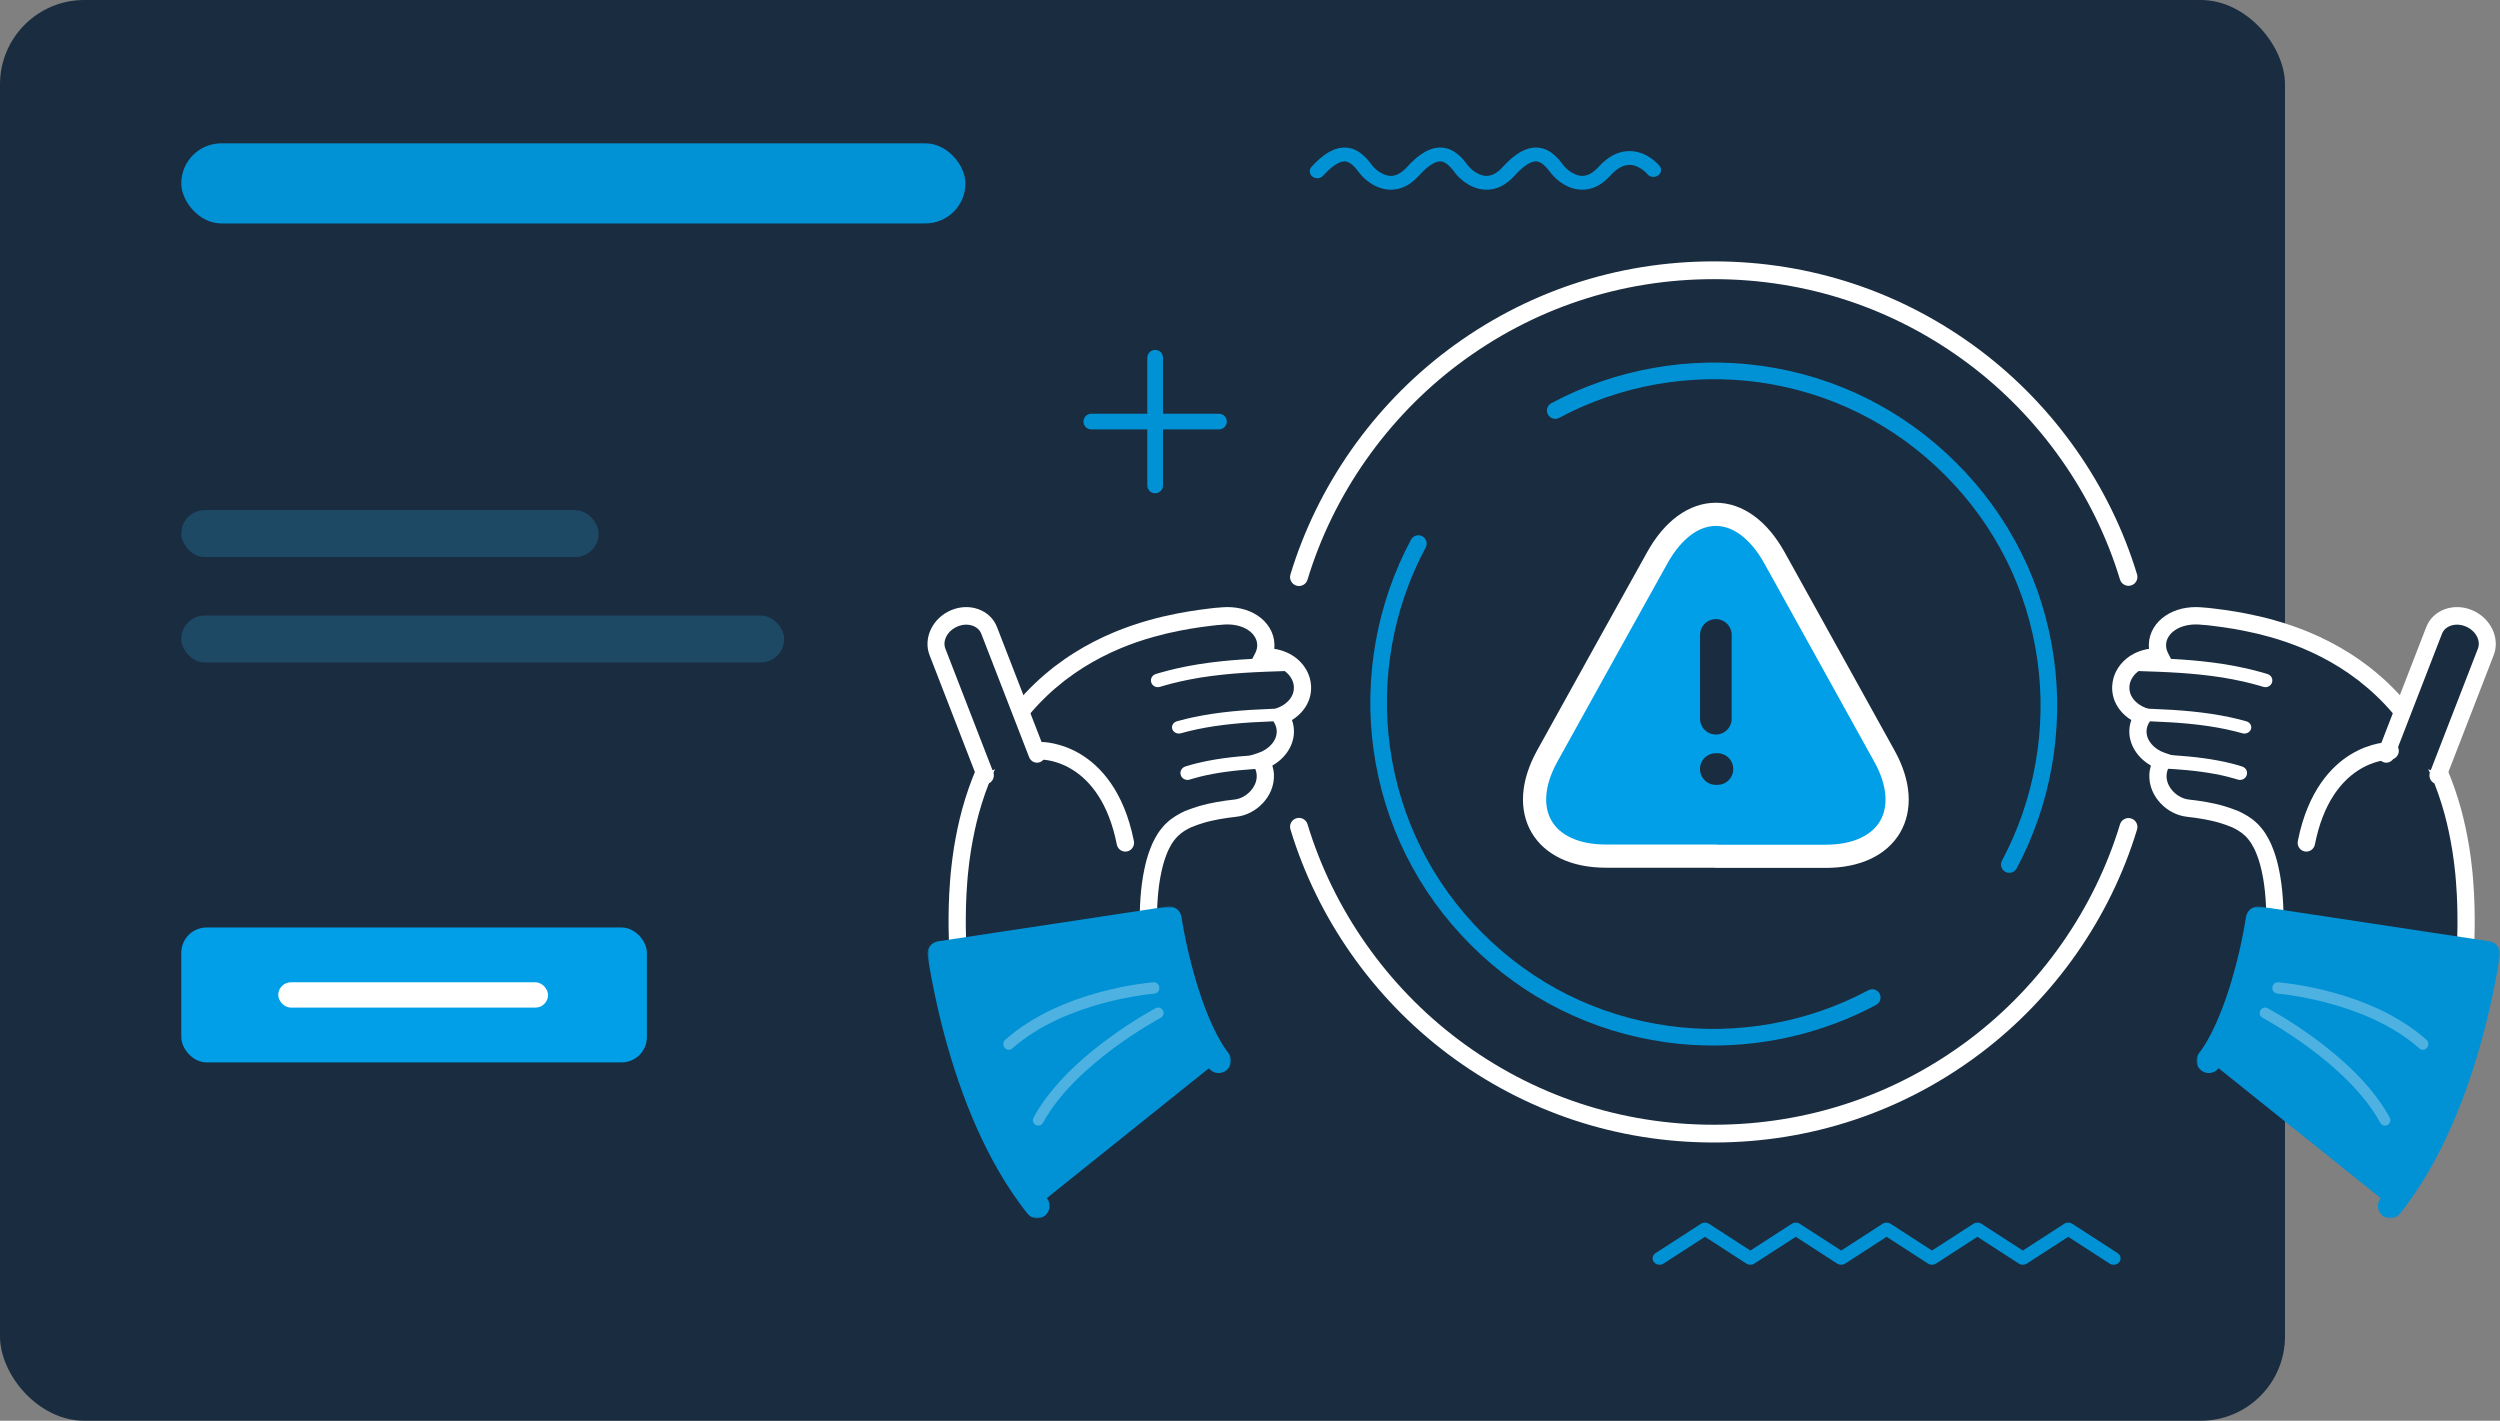 <svg xmlns="http://www.w3.org/2000/svg" fill="none" viewBox="0 0 593 337" height="337" width="593">
<rect x="0" y="0" width="593" height="337" fill="#808080" stroke="none"/>
<rect fill="#1A2C3F" rx="20" height="337" width="542"></rect>
<rect fill="#0192D5" rx="9.5" height="19" width="186" y="34" x="43"></rect>
<rect fill="#1D4965" rx="5.571" height="11.143" width="99" y="121" x="43"></rect>
<rect fill="#1D4965" rx="5.571" height="11.143" width="143" y="146" x="43"></rect>
<path fill="#1A2C3F" d="M229.452 226.997C228.874 227.034 228.295 226.732 227.86 226.137C227.421 225.544 227.151 224.716 227.11 223.843C227.11 223.843 227.085 223.49 227.073 222.807C227.056 222.125 227.033 221.128 227.003 219.858C226.991 217.29 226.997 213.602 227.365 208.984C227.414 208.405 227.462 207.818 227.513 207.215C227.579 206.604 227.649 205.984 227.719 205.351C227.849 204.095 228.061 202.752 228.257 201.392C228.711 198.638 229.298 195.687 230.137 192.57C230.993 189.451 232.097 186.167 233.557 182.819C235.015 179.474 236.84 176.063 239.061 172.788C241.281 169.51 243.917 166.395 246.795 163.637C248.228 162.25 249.737 160.981 251.259 159.781C252.791 158.612 254.344 157.514 255.9 156.545C259.011 154.589 262.105 153.048 265.008 151.834C267.914 150.622 270.634 149.73 273.096 149.034C275.558 148.339 277.762 147.854 279.678 147.482C281.598 147.108 283.232 146.849 284.558 146.661C285.888 146.47 286.903 146.355 287.601 146.272C288.291 146.196 288.657 146.157 288.657 146.157C288.831 146.139 289.01 146.128 289.182 146.128L289.84 146.065C291.326 145.919 292.713 146.027 293.973 146.313C295.221 146.604 296.334 147.081 297.254 147.707C297.712 148.016 298.129 148.362 298.494 148.74C298.856 149.116 299.169 149.521 299.428 149.951C299.95 150.808 300.244 151.767 300.282 152.782C300.323 153.838 300.081 154.853 299.607 155.783L299.852 155.774C302.369 155.672 304.643 156.393 306.321 157.748C306.727 158.079 307.094 158.439 307.416 158.824C307.731 159.207 308.002 159.615 308.228 160.042C308.682 160.896 308.939 161.825 308.992 162.796C309.072 164.342 308.582 165.807 307.646 167.035C306.712 168.261 305.338 169.246 303.722 169.845C304.443 170.863 304.879 172.042 304.92 173.3C305.037 176.588 302.453 179.445 299.12 180.548C299.742 181.517 300.114 182.627 300.166 183.813C300.21 184.827 300.016 185.804 299.648 186.703C299.272 187.602 298.727 188.424 298.054 189.131C297.388 189.838 296.608 190.429 295.756 190.867C294.916 191.311 293.993 191.596 293.064 191.701C293.064 191.701 292.201 191.787 291.003 191.957C289.8 192.124 288.281 192.386 286.916 192.7C285.552 193.012 284.357 193.381 283.539 193.673C283.341 193.748 283.147 193.81 282.993 193.871C282.837 193.935 282.703 193.988 282.593 194.032C282.481 194.076 282.392 194.108 282.338 194.136C282.284 194.159 282.255 194.173 282.255 194.173C282.181 194.207 282.1 194.226 282.017 194.235C282.017 194.235 281.916 194.273 281.742 194.356C281.658 194.396 281.552 194.446 281.429 194.507C281.367 194.535 281.3 194.566 281.23 194.597C281.163 194.633 281.094 194.672 281.023 194.712C280.419 195.02 279.664 195.469 278.929 196.024C278.573 196.313 278.212 196.629 277.851 196.979C277.503 197.344 277.153 197.749 276.797 198.224C276.435 198.692 276.092 199.269 275.735 199.921C275.551 200.236 275.394 200.618 275.207 200.975C275.053 201.378 274.864 201.754 274.713 202.198C274.539 202.61 274.403 203.092 274.24 203.545C274.169 203.789 274.099 204.032 274.026 204.278L273.918 204.641L273.822 205.029C273.756 205.287 273.69 205.544 273.624 205.798C273.567 206.07 273.512 206.336 273.451 206.606C273.327 207.126 273.245 207.702 273.141 208.244C272.761 210.458 272.558 212.768 272.468 214.83C272.434 215.334 272.433 215.847 272.417 216.324C272.407 216.806 272.382 217.251 272.392 217.693C272.4 218.573 272.376 219.32 272.404 219.97C272.42 220.613 272.434 221.117 272.44 221.462C272.443 221.634 272.449 221.766 272.456 221.856C272.46 221.948 272.462 221.995 272.462 221.995C272.527 223.25 271.591 224.328 270.4 224.413L229.452 226.997Z" clip-rule="evenodd" fill-rule="evenodd"></path>
<path fill="white" d="M229.557 224.873L270.253 222.31C270.317 222.302 270.424 222.2 270.416 222.052L270.411 221.928C270.403 221.812 270.396 221.65 270.394 221.443L270.357 219.993C270.339 219.549 270.342 219.088 270.344 218.598C270.346 218.306 270.347 217.996 270.344 217.669C270.338 217.344 270.347 217.012 270.358 216.692C270.363 216.546 270.366 216.395 270.37 216.241L270.371 216.213C270.374 216.069 270.38 215.921 270.382 215.772C270.389 215.435 270.396 215.055 270.422 214.67C270.528 212.272 270.771 209.917 271.123 207.862L271.132 207.819C271.164 207.645 271.195 207.465 271.226 207.285C271.294 206.907 271.363 206.513 271.456 206.118L271.703 205.015L271.956 204.017L272.312 202.82C272.369 202.666 272.419 202.511 272.469 202.356C272.569 202.059 272.669 201.75 272.798 201.441C272.909 201.121 273.029 200.845 273.133 200.6C273.191 200.467 273.247 200.338 273.3 200.202L273.388 200.006C273.45 199.887 273.509 199.763 273.567 199.64C273.678 199.41 273.801 199.146 273.951 198.888C274.412 198.044 274.788 197.446 275.165 196.954C275.546 196.449 275.939 195.985 276.368 195.537L276.422 195.483C276.792 195.124 277.187 194.773 277.633 194.411L277.692 194.364C278.427 193.81 279.268 193.282 280.062 192.875L280.873 192.474C281.119 192.361 281.262 192.306 281.262 192.306L281.52 192.207L281.594 192.201C281.663 192.171 281.726 192.146 281.788 192.122L282.219 191.95C282.33 191.906 282.451 191.863 282.582 191.817C282.652 191.791 282.728 191.765 282.802 191.738L282.842 191.722C283.468 191.499 284.771 191.068 286.444 190.683C287.705 190.393 289.256 190.112 290.698 189.911C291.842 189.75 292.688 189.662 292.817 189.65C293.495 189.569 294.173 189.36 294.776 189.041C295.441 188.698 296.028 188.254 296.543 187.709C297.059 187.167 297.456 186.563 297.731 185.905C298 185.257 298.121 184.579 298.092 183.903C298.057 183.112 297.814 182.361 297.373 181.674L295.93 179.434L298.449 178.6C301.111 177.72 302.917 175.579 302.841 173.389C302.814 172.572 302.536 171.791 302.021 171.062L300.464 168.867L302.977 167.936C304.223 167.476 305.289 166.719 305.984 165.808C306.642 164.947 306.961 163.952 306.909 162.939C306.872 162.273 306.696 161.636 306.383 161.049C306.219 160.744 306.027 160.45 305.8 160.176C305.572 159.902 305.299 159.634 304.998 159.39C303.692 158.331 301.877 157.791 299.899 157.871L296.156 158.027L297.756 154.887C298.082 154.249 298.233 153.582 298.207 152.907C298.182 152.258 297.994 151.641 297.649 151.075C297.469 150.772 297.25 150.487 296.993 150.218C296.739 149.959 296.428 149.701 296.079 149.464C295.352 148.974 294.477 148.605 293.482 148.371C292.433 148.134 291.316 148.06 290.183 148.154L289.247 148.243L289.145 148.241C289.076 148.241 289.002 148.245 288.932 148.252L288.847 148.259L287.536 148.404C286.873 148.483 285.962 148.59 284.83 148.753C283.21 148.982 281.648 149.244 280.053 149.557C277.786 149.995 275.686 150.491 273.641 151.068C270.859 151.853 268.291 152.741 265.793 153.782C262.704 155.074 259.744 156.605 256.994 158.331C255.603 159.196 254.142 160.214 252.521 161.449C250.822 162.79 249.458 163.967 248.233 165.152C245.43 167.835 242.923 170.799 240.779 173.965C238.749 176.958 236.962 180.216 235.464 183.651C234.156 186.649 233.071 189.744 232.144 193.111C231.422 195.792 230.822 198.601 230.318 201.688L230.209 202.429C230.047 203.526 229.893 204.56 229.796 205.534L229.589 207.387L229.443 209.126C229.107 213.332 229.074 216.735 229.088 219.782L229.155 222.707C229.171 223.329 229.19 223.655 229.19 223.658L229.192 223.692C229.217 224.235 229.389 224.646 229.537 224.849C229.544 224.858 229.551 224.866 229.557 224.873ZM270.59 226.409L270.543 226.413L229.622 228.993C228.333 229.075 227.107 228.46 226.257 227.304C225.584 226.395 225.175 225.184 225.112 223.903C225.106 223.811 225.086 223.441 225.073 222.798L225.003 219.821C224.987 216.676 225.022 213.165 225.371 208.788L225.526 206.957L225.733 205.095C225.839 204.047 226.006 202.917 226.168 201.824L226.282 201.035C226.813 197.803 227.441 194.856 228.205 192.024C229.185 188.453 230.335 185.174 231.722 181.997C233.321 178.33 235.233 174.847 237.402 171.647C239.709 168.241 242.405 165.056 245.409 162.179C246.732 160.899 248.198 159.631 250.016 158.198L250.044 158.176C251.772 156.859 253.341 155.766 254.839 154.835C257.768 152.994 260.93 151.361 264.228 149.982C266.88 148.876 269.6 147.935 272.537 147.107C274.698 146.497 276.901 145.978 279.28 145.514C280.943 145.19 282.571 144.918 284.256 144.681C285.435 144.511 286.375 144.399 287.06 144.319L288.416 144.168C288.659 144.144 288.858 144.13 289.056 144.127L289.625 144.075C289.695 144.067 289.771 144.061 289.846 144.054C291.394 143.925 292.924 144.028 294.393 144.361C295.886 144.711 297.214 145.278 298.36 146.051C298.939 146.443 299.46 146.878 299.919 147.348C300.401 147.85 300.807 148.381 301.142 148.935C301.851 150.104 302.237 151.388 302.29 152.747C302.305 153.136 302.292 153.521 302.253 153.9C304.252 154.209 306.081 154.989 307.561 156.182C308.069 156.597 308.531 157.053 308.936 157.538C309.347 158.039 309.699 158.563 309.99 159.11C310.584 160.233 310.92 161.447 310.988 162.72C311.094 164.73 310.485 166.664 309.226 168.314C308.483 169.286 307.546 170.125 306.454 170.796C306.736 171.59 306.895 172.413 306.924 173.248C307.04 176.58 305.01 179.776 301.804 181.59C302.015 182.283 302.143 182.998 302.174 183.724C302.227 185.008 302.002 186.273 301.501 187.492C301.029 188.623 300.357 189.647 299.5 190.55C298.668 191.429 297.709 192.152 296.655 192.691C295.625 193.238 294.446 193.604 293.268 193.737L293.24 193.742C293.234 193.74 292.4 193.826 291.263 193.987C289.928 194.171 288.505 194.429 287.351 194.697C285.894 195.029 284.771 195.4 284.223 195.595C284.122 195.634 284.024 195.668 283.93 195.701C283.857 195.727 283.791 195.75 283.729 195.773L283.074 196.039C282.922 196.108 282.767 196.161 282.607 196.201C282.602 196.203 282.596 196.206 282.596 196.206L281.928 196.535C281.59 196.708 280.913 197.079 280.171 197.636C279.844 197.903 279.555 198.158 279.287 198.418C278.978 198.742 278.694 199.08 278.417 199.45L278.397 199.474C278.152 199.791 277.882 200.228 277.52 200.891L277.488 200.949C277.423 201.063 277.339 201.236 277.253 201.418C277.189 201.549 277.127 201.679 277.061 201.808C277.006 201.951 276.943 202.095 276.883 202.237C276.788 202.459 276.705 202.649 276.639 202.843L276.587 202.979C276.511 203.16 276.43 203.401 276.346 203.656C276.292 203.824 276.234 203.992 276.176 204.158L275.881 205.163L275.545 206.537L275.433 207.066C275.366 207.338 275.31 207.658 275.252 207.995C275.218 208.192 275.182 208.39 275.144 208.584C274.822 210.473 274.602 212.646 274.505 214.88L274.501 214.94C274.48 215.228 274.475 215.535 274.466 215.861C274.463 216.021 274.459 216.181 274.454 216.337C274.452 216.501 274.447 216.663 274.442 216.822C274.432 217.104 274.423 217.37 274.429 217.612C274.432 217.978 274.43 218.307 274.429 218.617C274.429 219.082 274.426 219.484 274.44 219.835L274.442 219.873L274.478 221.363C274.481 221.507 274.485 221.607 274.489 221.673L274.496 221.834C274.62 224.168 272.867 226.221 270.59 226.409Z" clip-rule="evenodd" fill-rule="evenodd"></path>
<path fill="white" d="M274.769 162.994C274.047 163.054 273.346 162.632 273.094 161.933C272.793 161.106 273.238 160.197 274.085 159.901C274.085 159.901 274.24 159.847 274.529 159.766L275.517 159.479C276.538 159.187 277.831 158.856 279.16 158.55C280.868 158.169 282.571 157.838 284.226 157.571C286.035 157.283 287.939 157.034 289.884 156.832C292.851 156.524 296.156 156.301 299.988 156.15L304.305 156.001C305.208 155.968 305.967 156.657 305.999 157.537C306.032 158.417 305.326 159.157 304.422 159.189L300.111 159.339C296.359 159.487 293.125 159.705 290.23 160.006C288.345 160.2 286.506 160.441 284.758 160.719C283.17 160.978 281.536 161.293 279.9 161.659C278.192 162.052 277.002 162.379 276.446 162.539L275.453 162.827C275.284 162.875 275.191 162.904 275.172 162.912C275.039 162.956 274.903 162.982 274.769 162.994Z" clip-rule="evenodd" fill-rule="evenodd"></path>
<path fill="white" d="M279.771 173.995C279.049 174.049 278.35 173.659 278.096 173.012C277.793 172.246 278.232 171.4 279.078 171.121C279.078 171.121 279.21 171.075 279.46 171.01L280.25 170.799C281.07 170.579 282.129 170.33 283.235 170.092C284.713 169.785 286.145 169.529 287.506 169.323C289.077 169.089 290.734 168.886 292.435 168.721C295.097 168.461 298.127 168.269 301.687 168.136L305.882 168L306 170.966L301.816 171.104C298.334 171.232 295.376 171.42 292.786 171.672C291.144 171.833 289.547 172.028 288.041 172.252C286.747 172.447 285.38 172.693 283.978 172.983C282.574 173.284 281.62 173.529 281.18 173.646L280.377 173.862C280.255 173.893 280.191 173.913 280.173 173.918C280.04 173.961 279.906 173.984 279.771 173.995Z" clip-rule="evenodd" fill-rule="evenodd"></path>
<path fill="white" d="M281.818 184.994C281.06 185.056 280.331 184.61 280.085 183.878C279.794 183.02 280.274 182.099 281.155 181.816L281.368 181.749C281.502 181.705 281.683 181.647 281.921 181.582L282.708 181.355C282.723 181.352 282.737 181.347 282.749 181.344L283.828 181.062C285.712 180.592 288.025 180.155 290.195 179.861C292.731 179.506 295.3 179.296 297.006 179.184C300.521 178.95 300.529 178.953 300.945 179.114C301.806 179.451 302.225 180.4 301.878 181.237C301.622 181.863 301.013 182.249 300.357 182.262C300.146 182.272 298.935 182.326 297.237 182.438C295.586 182.549 293.105 182.752 290.668 183.093C288.611 183.373 286.433 183.783 284.682 184.22L282.854 184.719C282.661 184.771 282.526 184.815 282.432 184.846L282.205 184.918C282.077 184.959 281.948 184.983 281.818 184.994Z" clip-rule="evenodd" fill-rule="evenodd"></path>
<path fill="#1A2C3F" d="M227.384 146.558C223.995 147.933 222.191 151.423 223.352 154.354L234.722 183L247 178.023L235.629 149.372C234.465 146.441 230.775 145.181 227.384 146.558Z" clip-rule="evenodd" fill-rule="evenodd"></path>
<path fill="white" d="M247.165 180.515C247.035 180.613 246.888 180.696 246.733 180.762C245.697 181.188 244.523 180.671 244.108 179.6L232.753 150.31C232.413 149.437 231.682 148.764 230.697 148.419C229.597 148.035 228.336 148.096 227.144 148.591C224.797 149.566 223.494 151.926 224.24 153.852L235.594 183.137C236.008 184.208 235.507 185.42 234.472 185.85C233.436 186.278 232.262 185.758 231.849 184.689L220.493 155.404C218.923 151.345 221.229 146.553 225.641 144.722C227.723 143.856 229.979 143.766 231.991 144.469C234.113 145.21 235.714 146.734 236.498 148.758L247.855 178.051C248.206 178.955 247.899 179.967 247.165 180.515Z" clip-rule="evenodd" fill-rule="evenodd"></path>
<path fill="white" d="M267.723 201.843C267.603 201.893 267.476 201.932 267.341 201.958C266.224 202.187 265.136 201.454 264.911 200.321C260.973 180.427 247.633 180.183 247.066 180.183C245.932 180.183 245.004 179.25 245 178.101C244.995 176.95 245.899 176.013 247.034 176C247.215 175.999 251.557 175.988 256.43 178.964C260.823 181.653 266.563 187.396 268.958 199.496C269.158 200.492 268.619 201.467 267.723 201.843Z" clip-rule="evenodd" fill-rule="evenodd"></path>
<path fill="#0192D5" d="M289 251.584L246.051 286C246.051 286 245.855 285.752 245.491 285.287C245.311 285.053 245.088 284.764 244.826 284.425C244.583 284.091 244.305 283.706 243.993 283.273C243.684 282.841 243.343 282.361 242.971 281.839C242.62 281.321 242.254 280.766 241.863 280.164C241.665 279.867 241.465 279.556 241.256 279.237C241.054 278.92 240.863 278.599 240.658 278.266C240.258 277.604 239.818 276.897 239.404 276.172C237.711 273.263 236.015 269.928 234.444 266.407C232.876 262.886 231.431 259.187 230.184 255.53C227.671 248.215 225.866 241.054 224.719 235.609C224.142 232.886 223.72 230.595 223.435 228.935C223.297 228.089 223.186 227.425 223.112 226.97C223.038 226.492 223 226.236 223 226.236L277.307 218C277.307 218 277.327 218.133 277.365 218.383C277.41 218.656 277.475 219.057 277.559 219.569C277.74 220.623 278.03 222.197 278.432 224.088C279.223 227.875 280.519 232.925 282.096 237.504C282.878 239.799 283.731 241.957 284.562 243.817C285.394 245.676 286.196 247.246 286.877 248.407C287.046 248.707 287.208 248.955 287.363 249.212C287.437 249.335 287.51 249.468 287.581 249.577C287.653 249.685 287.723 249.788 287.791 249.886C287.922 250.088 288.044 250.276 288.157 250.45C288.266 250.601 288.367 250.739 288.458 250.866C288.547 250.992 288.627 251.106 288.695 251.203C288.763 251.284 288.817 251.354 288.864 251.41C288.953 251.522 289 251.584 289 251.584Z" clip-rule="evenodd" fill-rule="evenodd"></path>
<mask height="74" width="72" y="215" x="220" maskUnits="userSpaceOnUse" style="mask-type:luminance" id="mask0_0_522">
<path fill="white" d="M220 215H292V289H220V215Z" clip-rule="evenodd" fill-rule="evenodd"></path>
</mask>
<g mask="url(#mask0_0_522)">
<path fill="#0192D5" d="M247.848 288.367C249.118 287.358 249.335 285.508 248.334 284.231L247.145 282.704L245.349 280.2C245.062 279.781 244.77 279.334 244.457 278.858L243.678 277.667C243.562 277.484 243.44 277.281 243.313 277.076L242.796 276.226C242.5 275.742 242.194 275.24 241.912 274.743C240.262 271.914 238.595 268.628 237.075 265.223C235.561 261.827 234.157 258.247 232.903 254.579C230.237 246.813 228.505 239.632 227.523 234.972C226.956 232.305 226.554 230.107 226.303 228.661L274.942 221.29C275.11 222.203 275.33 223.342 275.61 224.659C276.067 226.833 277.345 232.547 279.38 238.446C280.15 240.703 281.038 242.975 281.945 245.01C282.771 246.858 283.621 248.539 284.403 249.875C284.517 250.078 284.629 250.259 284.737 250.434C284.792 250.525 284.846 250.609 284.899 250.697C284.907 250.718 284.919 250.735 284.93 250.753L284.989 250.853C285.061 250.974 285.132 251.092 285.2 251.197L285.772 252.062C285.799 252.106 285.829 252.147 285.858 252.19L286.36 252.89C286.405 252.953 286.45 253.015 286.501 253.075L286.767 253.408C287.772 254.685 289.615 254.903 290.885 253.895C292.157 252.885 292.372 251.035 291.368 249.757L291.229 249.579C291.218 249.566 291.209 249.554 291.198 249.539L291.097 249.418L290.928 249.173C290.915 249.157 290.901 249.137 290.888 249.118L290.632 248.77L290.308 248.271C290.301 248.258 290.291 248.246 290.283 248.233L290.094 247.948C290.075 247.92 290.056 247.889 290.04 247.857C290.007 247.803 289.974 247.745 289.939 247.691C289.866 247.568 289.793 247.447 289.715 247.321C289.641 247.205 289.566 247.085 289.491 246.951C289.485 246.937 289.475 246.922 289.466 246.907C288.994 246.1 288.233 244.698 287.294 242.598C286.461 240.725 285.64 238.625 284.924 236.524C282.997 230.935 281.779 225.512 281.346 223.438C280.932 221.486 280.654 219.958 280.495 219.017L280.247 217.493C279.998 215.89 278.508 214.791 276.914 215.033L222.495 223.282C221.723 223.398 221.03 223.82 220.57 224.449C220.108 225.082 219.915 225.871 220.034 226.645L220.148 227.377C220.148 227.389 220.151 227.4 220.152 227.412L220.477 229.379C220.733 230.887 221.166 233.273 221.787 236.198C222.804 241.018 224.595 248.453 227.36 256.498C228.669 260.328 230.138 264.077 231.726 267.634C233.331 271.228 235.098 274.708 236.838 277.699C237.152 278.246 237.479 278.783 237.796 279.303L238.312 280.15C238.462 280.398 238.607 280.639 238.763 280.879L239.566 282.108C239.902 282.618 240.218 283.097 240.524 283.547C240.536 283.566 240.546 283.585 240.56 283.603L242.432 286.211C242.452 286.236 242.47 286.263 242.491 286.289L243.729 287.877C244.732 289.156 246.576 289.374 247.847 288.368L247.848 288.367Z" clip-rule="evenodd" fill-rule="evenodd"></path>
</g>
<path fill-opacity="0.3" fill="white" d="M247.043 266.742C246.653 267.036 246.118 267.092 245.662 266.841C245.047 266.5 244.818 265.716 245.157 265.093C248.543 258.857 254.453 252.592 262.723 246.475C268.852 241.94 273.921 239.257 274.133 239.146C274.758 238.817 275.527 239.062 275.853 239.694C276.182 240.322 275.939 241.1 275.313 241.429C275.111 241.535 255.056 252.218 247.396 266.331C247.305 266.496 247.183 266.635 247.043 266.742Z" clip-rule="evenodd" fill-rule="evenodd"></path>
<path fill-opacity="0.3" fill="white" d="M274.48 235.418C274.287 235.567 274.054 235.664 273.796 235.684C273.587 235.7 252.785 237.414 240.145 248.675C239.606 249.157 238.783 249.097 238.313 248.534C237.848 247.972 237.907 247.125 238.451 246.64C251.758 234.783 272.721 233.07 273.605 233.004C274.318 232.95 274.943 233.505 274.996 234.246C275.03 234.718 274.822 235.154 274.48 235.418Z" clip-rule="evenodd" fill-rule="evenodd"></path>
<path fill="#1A2C3F" d="M582.547 226.997C583.125 227.034 583.704 226.732 584.14 226.137C584.579 225.544 584.849 224.716 584.891 223.843C584.891 223.843 584.915 223.49 584.927 222.807C584.944 222.125 584.967 221.128 584.997 219.858C585.009 217.29 585.003 213.602 584.635 208.984C584.586 208.405 584.538 207.818 584.486 207.215C584.42 206.604 584.351 205.984 584.28 205.351C584.151 204.095 583.939 202.752 583.743 201.392C583.289 198.638 582.701 195.687 581.862 192.57C581.007 189.451 579.903 186.167 578.442 182.819C576.985 179.474 575.16 176.063 572.939 172.788C570.719 169.51 568.083 166.395 565.206 163.637C563.772 162.25 562.263 160.981 560.741 159.781C559.209 158.612 557.655 157.514 556.1 156.545C552.988 154.589 549.896 153.048 546.991 151.834C544.085 150.622 541.366 149.73 538.905 149.034C536.441 148.339 534.238 147.854 532.322 147.482C530.403 147.108 528.767 146.849 527.442 146.661C526.113 146.47 525.096 146.355 524.399 146.272C523.709 146.196 523.343 146.157 523.343 146.157C523.168 146.139 522.99 146.128 522.818 146.128L522.159 146.065C520.674 145.919 519.287 146.027 518.027 146.313C516.779 146.604 515.667 147.081 514.746 147.707C514.287 148.016 513.872 148.362 513.506 148.74C513.144 149.116 512.831 149.521 512.572 149.951C512.051 150.808 511.757 151.767 511.718 152.782C511.677 153.838 511.919 154.853 512.393 155.783L512.147 155.774C509.631 155.672 507.357 156.393 505.679 157.748C505.273 158.079 504.905 158.439 504.585 158.824C504.27 159.207 503.998 159.615 503.773 160.042C503.317 160.896 503.06 161.825 503.009 162.796C502.928 164.342 503.418 165.807 504.353 167.035C505.288 168.261 506.662 169.246 508.277 169.845C507.557 170.863 507.122 172.042 507.08 173.3C506.963 176.588 509.546 179.445 512.879 180.548C512.258 181.517 511.886 182.627 511.834 183.813C511.79 184.827 511.984 185.804 512.351 186.703C512.727 187.602 513.274 188.424 513.945 189.131C514.612 189.838 515.392 190.429 516.243 190.867C517.083 191.311 518.007 191.596 518.936 191.701C518.936 191.701 519.799 191.787 520.997 191.957C522.2 192.124 523.718 192.386 525.083 192.7C526.449 193.012 527.644 193.381 528.461 193.673C528.66 193.748 528.852 193.81 529.007 193.871C529.163 193.935 529.297 193.988 529.408 194.032C529.52 194.076 529.608 194.108 529.661 194.136C529.715 194.159 529.745 194.173 529.745 194.173C529.819 194.207 529.899 194.226 529.982 194.235C529.982 194.235 530.084 194.273 530.257 194.356C530.342 194.396 530.449 194.446 530.572 194.507C530.633 194.535 530.7 194.566 530.77 194.597C530.837 194.633 530.906 194.672 530.977 194.712C531.581 195.02 532.336 195.469 533.071 196.024C533.427 196.313 533.788 196.629 534.148 196.979C534.497 197.344 534.846 197.749 535.203 198.224C535.565 198.692 535.907 199.269 536.264 199.921C536.447 200.236 536.606 200.618 536.792 200.975C536.946 201.378 537.136 201.754 537.287 202.198C537.46 202.61 537.596 203.092 537.759 203.545C537.83 203.789 537.9 204.032 537.974 204.278L538.083 204.641L538.177 205.029C538.243 205.287 538.31 205.544 538.376 205.798C538.433 206.07 538.488 206.336 538.548 206.606C538.673 207.126 538.754 207.702 538.858 208.244C539.239 210.458 539.442 212.768 539.531 214.83C539.566 215.334 539.567 215.847 539.582 216.324C539.593 216.806 539.617 217.251 539.608 217.693C539.6 218.573 539.624 219.32 539.596 219.97C539.579 220.613 539.566 221.117 539.56 221.462C539.556 221.634 539.552 221.766 539.544 221.856C539.54 221.948 539.539 221.995 539.539 221.995C539.474 223.25 540.409 224.328 541.599 224.413L582.547 226.997Z" clip-rule="evenodd" fill-rule="evenodd"></path>
<path fill="white" d="M582.462 224.849C582.611 224.646 582.783 224.235 582.808 223.692L582.81 223.658C582.81 223.655 582.829 223.329 582.843 222.707L582.911 219.782C582.926 216.735 582.893 213.333 582.556 209.126L582.41 207.388L582.204 205.534C582.106 204.56 581.953 203.526 581.791 202.43L581.681 201.688C581.178 198.602 580.578 195.792 579.855 193.111C578.93 189.744 577.845 186.649 576.535 183.652C575.039 180.216 573.251 176.958 571.222 173.966C569.076 170.799 566.569 167.835 563.767 165.152C562.543 163.968 561.177 162.79 559.48 161.45C557.859 160.215 556.397 159.196 555.006 158.332C552.258 156.605 549.297 155.075 546.209 153.783C543.708 152.742 541.141 151.853 538.36 151.069C536.313 150.492 534.214 149.996 531.948 149.557C530.351 149.245 528.791 148.983 527.171 148.754C526.037 148.591 525.128 148.484 524.464 148.405L523.154 148.26L523.069 148.253C522.997 148.246 522.924 148.242 522.854 148.242L522.753 148.243L521.817 148.155C520.683 148.061 519.568 148.135 518.519 148.372C517.524 148.605 516.647 148.974 515.921 149.465C515.573 149.701 515.261 149.96 515.007 150.219C514.751 150.488 514.532 150.772 514.353 151.075C514.007 151.642 513.818 152.259 513.794 152.908C513.767 153.583 513.919 154.249 514.244 154.887L515.844 158.027L512.102 157.872C510.123 157.792 508.309 158.332 507.002 159.391C506.702 159.634 506.429 159.902 506.2 160.177C505.975 160.45 505.78 160.744 505.618 161.048C505.305 161.636 505.129 162.273 505.092 162.939C505.038 163.953 505.358 164.947 506.018 165.809C506.711 166.72 507.779 167.476 509.023 167.936L511.537 168.867L509.98 171.063C509.463 171.79 509.187 172.572 509.159 173.39C509.085 175.579 510.89 177.721 513.552 178.6L516.071 179.435L514.629 181.674C514.187 182.361 513.944 183.112 513.909 183.902C513.88 184.579 514.002 185.257 514.27 185.905C514.544 186.563 514.942 187.168 515.457 187.71C515.973 188.255 516.56 188.699 517.225 189.041C517.828 189.359 518.505 189.569 519.183 189.651C519.313 189.663 520.159 189.75 521.303 189.912C522.743 190.113 524.295 190.394 525.557 190.684C527.229 191.068 528.533 191.499 529.158 191.722L529.198 191.738C529.273 191.765 529.348 191.792 529.42 191.817C529.549 191.864 529.67 191.906 529.781 191.95L530.211 192.122C530.274 192.147 530.338 192.171 530.407 192.2L530.481 192.207L530.737 192.306C530.737 192.306 530.881 192.361 531.127 192.475L531.938 192.875C532.733 193.283 533.574 193.811 534.309 194.365L534.368 194.411C534.813 194.773 535.208 195.124 535.577 195.482L535.632 195.537C536.062 195.986 536.454 196.449 536.835 196.955C537.213 197.446 537.589 198.044 538.049 198.887C538.199 199.147 538.322 199.41 538.434 199.64C538.491 199.763 538.551 199.887 538.612 200.006L538.699 200.202C538.753 200.338 538.81 200.467 538.867 200.6C538.972 200.845 539.091 201.121 539.204 201.441C539.33 201.75 539.431 202.059 539.531 202.356C539.582 202.511 539.632 202.667 539.688 202.82L540.044 204.017L540.298 205.014L540.544 206.118C540.638 206.513 540.706 206.906 540.774 207.285C540.805 207.465 540.836 207.644 540.868 207.819L540.877 207.862C541.23 209.917 541.473 212.272 541.577 214.67C541.603 215.055 541.611 215.435 541.618 215.772C541.621 215.921 541.627 216.069 541.629 216.213L541.631 216.24C541.634 216.395 541.637 216.546 541.643 216.692C541.653 217.012 541.663 217.344 541.658 217.669C541.654 217.997 541.655 218.305 541.657 218.598C541.659 219.088 541.662 219.549 541.643 219.993L541.606 221.443C541.603 221.65 541.598 221.812 541.59 221.929L541.584 222.052C541.575 222.2 541.682 222.302 541.748 222.31L582.443 224.873C582.448 224.866 582.455 224.858 582.462 224.849ZM537.504 221.834L537.512 221.673C537.515 221.607 537.521 221.507 537.523 221.363L537.558 219.872L537.56 219.835C537.574 219.483 537.572 219.081 537.571 218.618C537.571 218.307 537.568 217.978 537.571 217.612C537.576 217.37 537.568 217.104 537.559 216.822C537.553 216.663 537.549 216.5 537.546 216.337C537.54 216.181 537.537 216.022 537.534 215.861C537.526 215.534 537.521 215.229 537.499 214.94L537.496 214.88C537.399 212.646 537.178 210.472 536.856 208.585C536.818 208.39 536.783 208.192 536.75 207.995C536.692 207.659 536.634 207.338 536.567 207.066L536.454 206.536L536.119 205.164L535.823 204.158C535.766 203.993 535.708 203.824 535.654 203.655C535.57 203.401 535.49 203.161 535.414 202.979L535.362 202.843C535.294 202.648 535.213 202.458 535.117 202.237C535.056 202.095 534.995 201.952 534.939 201.809C534.873 201.68 534.811 201.549 534.747 201.418C534.661 201.236 534.578 201.063 534.513 200.949L534.481 200.891C534.119 200.228 533.848 199.79 533.603 199.474L533.584 199.449C533.307 199.08 533.022 198.742 532.714 198.418C532.446 198.158 532.156 197.904 531.828 197.635C531.087 197.079 530.411 196.708 530.072 196.535L529.404 196.206C529.404 196.206 529.398 196.202 529.394 196.202C529.234 196.162 529.079 196.108 528.928 196.039L528.272 195.773C528.21 195.75 528.142 195.727 528.07 195.701C527.977 195.669 527.879 195.634 527.778 195.595C527.229 195.4 526.107 195.029 524.65 194.697C523.496 194.429 522.073 194.172 520.738 193.987C519.601 193.826 518.767 193.74 518.761 193.742L518.734 193.737C517.553 193.604 516.375 193.239 515.345 192.691C514.292 192.152 513.332 191.429 512.501 190.551C511.643 189.647 510.971 188.623 510.499 187.491C509.998 186.274 509.774 185.008 509.827 183.724C509.857 182.998 509.985 182.282 510.196 181.59C506.99 179.776 504.961 176.58 505.076 173.248C505.106 172.414 505.265 171.59 505.546 170.797C504.455 170.126 503.517 169.287 502.776 168.314C501.516 166.664 500.908 164.73 501.011 162.721C501.079 161.447 501.416 160.232 502.012 159.111C502.302 158.563 502.654 158.04 503.064 157.539C503.468 157.054 503.932 156.598 504.44 156.183C505.918 154.99 507.749 154.21 509.748 153.9C509.708 153.522 509.696 153.137 509.71 152.748C509.764 151.389 510.15 150.105 510.859 148.936C511.194 148.381 511.599 147.851 512.082 147.348C512.54 146.879 513.063 146.444 513.641 146.052C514.785 145.279 516.114 144.712 517.607 144.361C519.078 144.028 520.606 143.925 522.153 144.054C522.23 144.062 522.306 144.068 522.376 144.076L522.945 144.127C523.144 144.131 523.34 144.144 523.584 144.169L524.941 144.32C525.626 144.399 526.565 144.512 527.744 144.682C529.43 144.918 531.057 145.191 532.721 145.514C535.1 145.978 537.303 146.498 539.463 147.108C542.4 147.936 545.12 148.877 547.772 149.982C551.07 151.361 554.231 152.995 557.161 154.835C558.659 155.767 560.227 156.86 561.956 158.177L561.984 158.199C563.802 159.632 565.268 160.899 566.591 162.179C569.596 165.056 572.29 168.241 574.597 171.647C576.767 174.847 578.678 178.329 580.277 181.997C581.665 185.175 582.815 188.454 583.795 192.024C584.559 194.856 585.186 197.804 585.717 201.035L585.832 201.825C585.993 202.917 586.162 204.048 586.267 205.095L586.475 206.957L586.629 208.788C586.977 213.166 587.012 216.677 586.997 219.821L586.928 222.798C586.916 223.441 586.896 223.811 586.889 223.902C586.825 225.184 586.416 226.395 585.742 227.304C584.893 228.46 583.668 229.075 582.378 228.993L541.457 226.413L541.41 226.409C539.133 226.221 537.381 224.168 537.504 221.834Z" clip-rule="evenodd" fill-rule="evenodd"></path>
<path fill="white" d="M537.231 162.994C537.954 163.054 538.654 162.632 538.906 161.933C539.207 161.106 538.762 160.197 537.915 159.901C537.915 159.901 537.761 159.847 537.472 159.766L536.483 159.479C535.463 159.187 534.17 158.856 532.84 158.55C531.132 158.169 529.429 157.838 527.774 157.571C525.966 157.283 524.061 157.034 522.116 156.832C519.149 156.524 515.845 156.301 512.013 156.15L507.696 156.001C506.792 155.968 506.034 156.657 506.001 157.537C505.968 158.417 506.674 159.157 507.579 159.189L511.889 159.339C515.642 159.487 518.876 159.705 521.77 160.006C523.655 160.2 525.495 160.441 527.242 160.719C528.83 160.978 530.465 161.293 532.101 161.659C533.808 162.052 534.998 162.379 535.554 162.539L536.549 162.827C536.716 162.875 536.809 162.904 536.828 162.912C536.962 162.956 537.097 162.982 537.231 162.994Z" clip-rule="evenodd" fill-rule="evenodd"></path>
<path fill="white" d="M532.229 173.995C532.951 174.049 533.649 173.659 533.904 173.012C534.207 172.246 533.768 171.4 532.922 171.121C532.922 171.121 532.79 171.075 532.54 171.01L531.75 170.799C530.929 170.579 529.87 170.33 528.765 170.092C527.287 169.785 525.855 169.529 524.494 169.323C522.923 169.089 521.266 168.886 519.565 168.721C516.903 168.461 513.873 168.269 510.312 168.136L506.118 168L506 170.966L510.185 171.104C513.665 171.232 516.623 171.42 519.214 171.672C520.856 171.833 522.452 172.028 523.958 172.252C525.253 172.447 526.62 172.693 528.022 172.983C529.426 173.284 530.379 173.529 530.82 173.646L531.622 173.862C531.745 173.893 531.809 173.913 531.827 173.918C531.96 173.961 532.095 173.984 532.229 173.995Z" clip-rule="evenodd" fill-rule="evenodd"></path>
<path fill="white" d="M531.182 184.994C531.939 185.056 532.669 184.61 532.915 183.878C533.206 183.02 532.726 182.099 531.844 181.816L531.631 181.749C531.498 181.705 531.318 181.647 531.08 181.582L530.291 181.355C530.277 181.352 530.263 181.347 530.25 181.344L529.172 181.062C527.287 180.592 524.975 180.155 522.804 179.861C520.269 179.506 517.701 179.296 515.993 179.184C512.481 178.95 512.472 178.953 512.055 179.114C511.195 179.451 510.775 180.4 511.122 181.237C511.378 181.863 511.986 182.249 512.644 182.262C512.854 182.272 514.065 182.326 515.763 182.438C517.414 182.549 519.895 182.752 522.332 183.093C524.388 183.373 526.567 183.783 528.317 184.22L530.146 184.719C530.339 184.771 530.474 184.815 530.567 184.846L530.795 184.918C530.922 184.959 531.052 184.983 531.182 184.994Z" clip-rule="evenodd" fill-rule="evenodd"></path>
<path fill="#1A2C3F" d="M584.616 146.558C588.006 147.933 589.809 151.423 588.647 154.354L577.278 183L565 178.023L576.37 149.372C577.535 146.441 581.225 145.181 584.616 146.558Z" clip-rule="evenodd" fill-rule="evenodd"></path>
<path fill="white" d="M564.836 180.515C564.966 180.613 565.113 180.696 565.267 180.762C566.304 181.188 567.478 180.671 567.892 179.6L579.248 150.31C579.588 149.437 580.318 148.764 581.304 148.419C582.404 148.035 583.664 148.096 584.856 148.591C587.203 149.566 588.507 151.926 587.76 153.852L576.405 183.137C575.992 184.208 576.493 185.42 577.528 185.85C578.564 186.278 579.738 185.758 580.151 184.689L591.507 155.404C593.078 151.345 590.771 146.553 586.36 144.722C584.277 143.856 582.021 143.766 580.01 144.469C577.888 145.21 576.286 146.734 575.502 148.758L564.145 178.051C563.794 178.955 564.102 179.967 564.836 180.515Z" clip-rule="evenodd" fill-rule="evenodd"></path>
<path fill="white" d="M546.277 201.843C546.397 201.893 546.523 201.932 546.658 201.958C547.775 202.187 548.863 201.454 549.089 200.321C553.027 180.427 566.367 180.183 566.933 180.183C568.068 180.183 568.995 179.25 569 178.101C569.005 176.95 568.1 176.013 566.965 176C566.784 175.999 562.442 175.988 557.569 178.964C553.176 181.653 547.438 187.396 545.042 199.496C544.842 200.492 545.381 201.467 546.277 201.843Z" clip-rule="evenodd" fill-rule="evenodd"></path>
<path fill="#0192D5" d="M524 251.584L566.947 286C566.947 286 567.143 285.752 567.508 285.287C567.688 285.053 567.91 284.764 568.174 284.425C568.415 284.091 568.695 283.706 569.006 283.273C569.315 282.841 569.656 282.361 570.028 281.839C570.379 281.321 570.744 280.766 571.136 280.164C571.333 279.867 571.535 279.556 571.743 279.237C571.946 278.92 572.136 278.599 572.342 278.266C572.742 277.604 573.181 276.897 573.596 276.172C575.288 273.263 576.984 269.928 578.554 266.407C580.124 262.886 581.568 259.187 582.814 255.53C585.328 248.215 587.132 241.054 588.281 235.609C588.858 232.886 589.28 230.595 589.564 228.935C589.703 228.089 589.812 227.425 589.887 226.97C589.96 226.492 590 226.236 590 226.236L535.693 218C535.693 218 535.672 218.133 535.634 218.383C535.59 218.656 535.525 219.057 535.44 219.569C535.26 220.623 534.969 222.197 534.568 224.088C533.777 227.875 532.481 232.925 530.904 237.504C530.122 239.799 529.269 241.957 528.438 243.817C527.606 245.676 526.803 247.246 526.123 248.407C525.953 248.707 525.791 248.955 525.637 249.212C525.563 249.335 525.49 249.468 525.418 249.577C525.347 249.685 525.278 249.788 525.209 249.886C525.078 250.088 524.956 250.276 524.843 250.45C524.734 250.601 524.633 250.739 524.542 250.866C524.453 250.992 524.373 251.106 524.304 251.203C524.236 251.284 524.182 251.354 524.136 251.41C524.047 251.522 524 251.584 524 251.584Z" clip-rule="evenodd" fill-rule="evenodd"></path>
<mask height="74" width="72" y="215" x="521" maskUnits="userSpaceOnUse" style="mask-type:luminance" id="mask1_0_522">
<path fill="white" d="M521 215H593V289H521V215Z" clip-rule="evenodd" fill-rule="evenodd"></path>
</mask>
<g mask="url(#mask1_0_522)">
<path fill="#0192D5" d="M565.152 288.367C563.882 287.358 563.665 285.508 564.667 284.231L565.856 282.704L567.651 280.2C567.938 279.781 568.232 279.334 568.543 278.858L569.323 277.667C569.438 277.484 569.561 277.281 569.687 277.076L570.204 276.226C570.501 275.742 570.806 275.24 571.088 274.743C572.737 271.914 574.406 268.628 575.925 265.223C577.44 261.827 578.844 258.247 580.098 254.579C582.763 246.813 584.496 239.632 585.477 234.972C586.044 232.305 586.447 230.107 586.697 228.661L538.059 221.29C537.891 222.203 537.671 223.342 537.391 224.659C536.935 226.833 535.655 232.547 533.621 238.446C532.851 240.703 531.963 242.975 531.055 245.01C530.229 246.858 529.379 248.539 528.597 249.875C528.484 250.078 528.373 250.259 528.264 250.434C528.209 250.525 528.154 250.609 528.102 250.697C528.093 250.718 528.081 250.735 528.07 250.753L528.012 250.853C527.94 250.974 527.869 251.092 527.8 251.197L527.229 252.062C527.201 252.106 527.172 252.147 527.142 252.19L526.641 252.89C526.596 252.953 526.55 253.015 526.5 253.075L526.233 253.408C525.229 254.685 523.386 254.903 522.116 253.895C520.843 252.885 520.628 251.035 521.632 249.757L521.772 249.579C521.782 249.566 521.791 249.554 521.802 249.539L521.904 249.418L522.073 249.173C522.085 249.157 522.1 249.137 522.112 249.118L522.368 248.77L522.692 248.271C522.7 248.258 522.709 248.246 522.717 248.233L522.906 247.948C522.926 247.92 522.945 247.889 522.96 247.857C522.994 247.803 523.026 247.745 523.062 247.691C523.136 247.568 523.208 247.447 523.285 247.321C523.359 247.205 523.434 247.085 523.509 246.951C523.515 246.937 523.526 246.922 523.534 246.907C524.006 246.1 524.768 244.698 525.706 242.598C526.54 240.725 527.361 238.625 528.077 236.524C530.004 230.935 531.222 225.512 531.655 223.438C532.068 221.486 532.347 219.958 532.506 219.017L532.754 217.493C533.003 215.89 534.493 214.791 536.087 215.033L590.505 223.282C591.276 223.398 591.971 223.82 592.431 224.449C592.892 225.082 593.085 225.871 592.965 226.645L592.852 227.377C592.852 227.389 592.849 227.4 592.848 227.412L592.523 229.379C592.267 230.887 591.833 233.273 591.214 236.198C590.196 241.018 588.404 248.453 585.64 256.498C584.331 260.328 582.862 264.077 581.275 267.634C579.67 271.228 577.901 274.708 576.162 277.699C575.849 278.246 575.52 278.783 575.204 279.303L574.689 280.15C574.539 280.398 574.393 280.639 574.237 280.879L573.434 282.108C573.098 282.618 572.782 283.097 572.477 283.547C572.464 283.566 572.454 283.585 572.439 283.603L570.569 286.211C570.548 286.236 570.53 286.263 570.51 286.289L569.272 287.877C568.268 289.156 566.424 289.374 565.153 288.368L565.152 288.367Z" clip-rule="evenodd" fill-rule="evenodd"></path>
</g>
<path fill-opacity="0.3" fill="white" d="M564.957 266.742C565.347 267.036 565.881 267.092 566.337 266.841C566.953 266.5 567.182 265.716 566.843 265.093C563.456 258.857 557.547 252.592 549.277 246.475C543.148 241.94 538.079 239.257 537.867 239.146C537.241 238.817 536.472 239.062 536.146 239.694C535.818 240.322 536.061 241.1 536.688 241.429C536.888 241.535 556.944 252.218 564.604 266.331C564.695 266.496 564.818 266.635 564.957 266.742Z" clip-rule="evenodd" fill-rule="evenodd"></path>
<path fill-opacity="0.3" fill="white" d="M539.52 235.418C539.714 235.567 539.946 235.664 540.204 235.684C540.414 235.7 561.216 237.414 573.855 248.675C574.394 249.157 575.216 249.097 575.686 248.534C576.152 247.972 576.093 247.125 575.549 246.64C562.243 234.783 541.28 233.07 540.395 233.004C539.681 232.95 539.058 233.505 539.004 234.246C538.97 234.718 539.178 235.154 539.52 235.418Z" clip-rule="evenodd" fill-rule="evenodd"></path>
<path fill="#0192D5" d="M392.701 297.24L403.472 290.275C404.039 289.908 404.794 289.908 405.362 290.275L415.188 296.629L425.014 290.275C425.58 289.908 426.337 289.908 426.904 290.275L436.729 296.629L446.555 290.275C447.124 289.908 447.879 289.908 448.444 290.275L458.271 296.629L468.097 290.275C468.665 289.908 469.419 289.908 469.986 290.275L479.814 296.629L489.639 290.275C490.206 289.908 490.962 289.908 491.529 290.275L502.3 297.24C503.043 297.721 503.224 298.666 502.701 299.352C502.381 299.774 501.872 300 501.354 300C501.027 300 500.698 299.91 500.409 299.724L490.583 293.371L480.757 299.724C480.192 300.091 479.435 300.091 478.867 299.724L469.043 293.371L459.215 299.724C458.649 300.091 457.895 300.091 457.328 299.724L447.5 293.371L437.674 299.724C437.108 300.091 436.351 300.091 435.784 299.724L425.959 293.371L416.131 299.724C415.565 300.091 414.812 300.091 414.243 299.724L404.418 293.371L394.591 299.724C393.846 300.205 392.821 300.038 392.298 299.352C391.777 298.666 391.956 297.721 392.701 297.24Z" clip-rule="evenodd" fill-rule="evenodd"></path>
<path fill="#0192D5" d="M345.316 41.236C345.344 41.271 348.082 44.812 352.29 44.993C354.823 45.101 357.165 43.985 359.251 41.673C361.849 38.797 363.488 38.239 364.404 38.279C365.756 38.339 366.978 39.838 368.016 41.236C368.043 41.271 370.777 44.811 374.989 44.993C377.521 45.101 379.862 43.986 381.95 41.673C383.513 39.943 385.074 39.081 386.592 39.11C388.937 39.151 390.727 41.259 390.765 41.302C391.358 42.024 392.479 42.173 393.274 41.635C394.071 41.097 394.238 40.07 393.647 39.344C393.534 39.202 390.819 35.928 386.7 35.834C384.013 35.772 381.48 37.037 379.173 39.593C377.866 41.039 376.537 41.755 375.222 41.722C373.262 41.673 371.469 39.984 370.982 39.385C369.801 37.793 367.827 35.146 364.576 35.005C362.01 34.897 359.361 36.396 356.475 39.593C355.168 41.039 353.84 41.755 352.522 41.722C350.564 41.673 348.771 39.984 348.286 39.385C347.104 37.793 345.131 35.146 341.878 35.005C339.313 34.897 336.663 36.396 333.777 39.593C332.47 41.039 331.14 41.756 329.825 41.722C327.867 41.673 326.074 39.984 325.586 39.385C324.404 37.793 322.434 35.146 319.179 35.005C316.614 34.897 313.965 36.396 311.079 39.593C310.803 39.898 310.67 40.265 310.67 40.632C310.67 41.104 310.894 41.574 311.325 41.899C312.093 42.473 313.225 42.373 313.856 41.673C316.455 38.797 318.093 38.239 319.01 38.279C320.362 38.339 321.583 39.838 322.619 41.236C322.646 41.271 325.378 44.811 329.591 44.991C332.123 45.103 334.467 43.986 336.556 41.673C339.152 38.797 340.791 38.239 341.709 38.279C343.058 38.339 344.278 39.838 345.316 41.236Z" clip-rule="evenodd" fill-rule="evenodd"></path>
<path fill="#0192D5" d="M258.862 98.139H272.14V84.859C272.14 83.832 272.974 83 274.002 83C275.029 83 275.859 83.832 275.859 84.859V98.139H289.139C290.168 98.139 291 98.973 291 100C291 101.026 290.168 101.859 289.139 101.859H275.859V115.139C275.859 116.168 275.029 117 274.002 117C272.974 117 272.14 116.168 272.14 115.139V101.859H258.862C257.833 101.859 257 101.026 257 100C257 98.973 257.833 98.139 258.862 98.139Z" clip-rule="evenodd" fill-rule="evenodd"></path>
<path fill="white" d="M308.117 139C307.916 139 307.711 138.971 307.506 138.911C306.387 138.574 305.754 137.397 306.09 136.282C312.459 115.243 325.712 96.329 343.411 83.024C361.708 69.27 383.526 62 406.507 62C429.48 62 451.292 69.265 469.584 83.01C487.279 96.307 500.535 115.21 506.909 136.239C507.246 137.354 506.615 138.53 505.495 138.867C504.376 139.203 503.197 138.572 502.859 137.458C496.741 117.28 484.02 99.139 467.038 86.378C449.484 73.188 428.553 66.217 406.507 66.217C384.453 66.217 363.515 73.193 345.959 86.389C328.972 99.16 316.253 117.311 310.142 137.5C309.866 138.412 309.026 139 308.117 139Z" clip-rule="evenodd" fill-rule="evenodd"></path>
<path fill="white" d="M406.506 271C383.517 271 361.694 263.729 343.396 249.973C325.695 236.667 312.446 217.752 306.09 196.714C305.754 195.599 306.389 194.425 307.507 194.09C308.627 193.755 309.806 194.387 310.143 195.5C316.241 215.687 328.956 233.84 345.944 246.611C363.503 259.81 384.445 266.787 406.506 266.787C428.56 266.787 449.497 259.814 467.051 246.623C484.037 233.86 496.753 215.719 502.86 195.542C503.196 194.429 504.376 193.797 505.495 194.133C506.613 194.468 507.246 195.643 506.91 196.757C500.547 217.784 487.296 236.688 469.599 249.986C451.305 263.733 429.488 271 406.506 271Z" clip-rule="evenodd" fill-rule="evenodd"></path>
<path fill="#0192D5" d="M476.605 207.034C476.291 207.034 475.972 206.959 475.675 206.801C474.715 206.285 474.355 205.091 474.87 204.132C482.57 189.761 485.558 172.906 483.281 156.669C480.928 139.889 473.335 124.667 461.323 112.652C449.305 100.631 434.082 93.035 417.299 90.684C401.062 88.41 384.205 91.405 369.836 99.117C368.876 99.633 367.681 99.272 367.167 98.313C366.651 97.353 367.012 96.159 367.971 95.643C383.072 87.538 400.785 84.39 417.846 86.779C435.483 89.249 451.482 97.231 464.11 109.863C476.733 122.49 484.712 138.486 487.185 156.121C489.576 173.18 486.436 190.892 478.344 205.994C477.989 206.657 477.308 207.034 476.605 207.034Z" clip-rule="evenodd" fill-rule="evenodd"></path>
<path fill="#0192D5" d="M406.375 248C402.627 248 398.876 247.743 395.155 247.223C377.516 244.755 361.517 236.777 348.889 224.152C336.256 211.522 328.274 195.521 325.81 177.879C323.426 160.813 326.583 143.1 334.699 128.003C335.215 127.045 336.411 126.686 337.37 127.2C338.328 127.715 338.687 128.91 338.171 129.869C330.449 144.234 327.445 161.091 329.714 177.335C332.06 194.12 339.653 209.346 351.676 221.366C363.693 233.38 378.918 240.972 395.701 243.319C411.942 245.592 428.798 242.594 443.166 234.882C444.125 234.368 445.32 234.728 445.835 235.687C446.35 236.645 445.989 237.84 445.03 238.354C433.223 244.692 419.818 248 406.375 248Z" clip-rule="evenodd" fill-rule="evenodd"></path>
<rect fill="#009FE7" rx="6" height="32" width="110.438" y="220" x="43"></rect>
<rect fill="white" rx="3" height="6" width="64" y="233" x="66"></rect>
<path stroke-linejoin="round" stroke-linecap="round" stroke-width="5.5" stroke="white" fill="#009FE7" d="M380.942 203.071C366.019 203.071 359.783 192.386 367.008 179.332L380.426 155.12L393.07 132.372C400.725 118.543 413.283 118.543 420.938 132.372L433.581 155.163L446.999 179.375C454.224 192.429 447.945 203.114 433.065 203.114H407.004V203.071H380.942Z"></path>
<path stroke-linejoin="round" stroke-linecap="round" stroke-width="7.5" stroke="#1A2C3F" d="M407.004 150.603V170.484"></path>
<path stroke-linejoin="round" stroke-linecap="round" stroke-width="7.5" stroke="#1A2C3F" d="M406.982 182.413H407.379"></path>
</svg>
